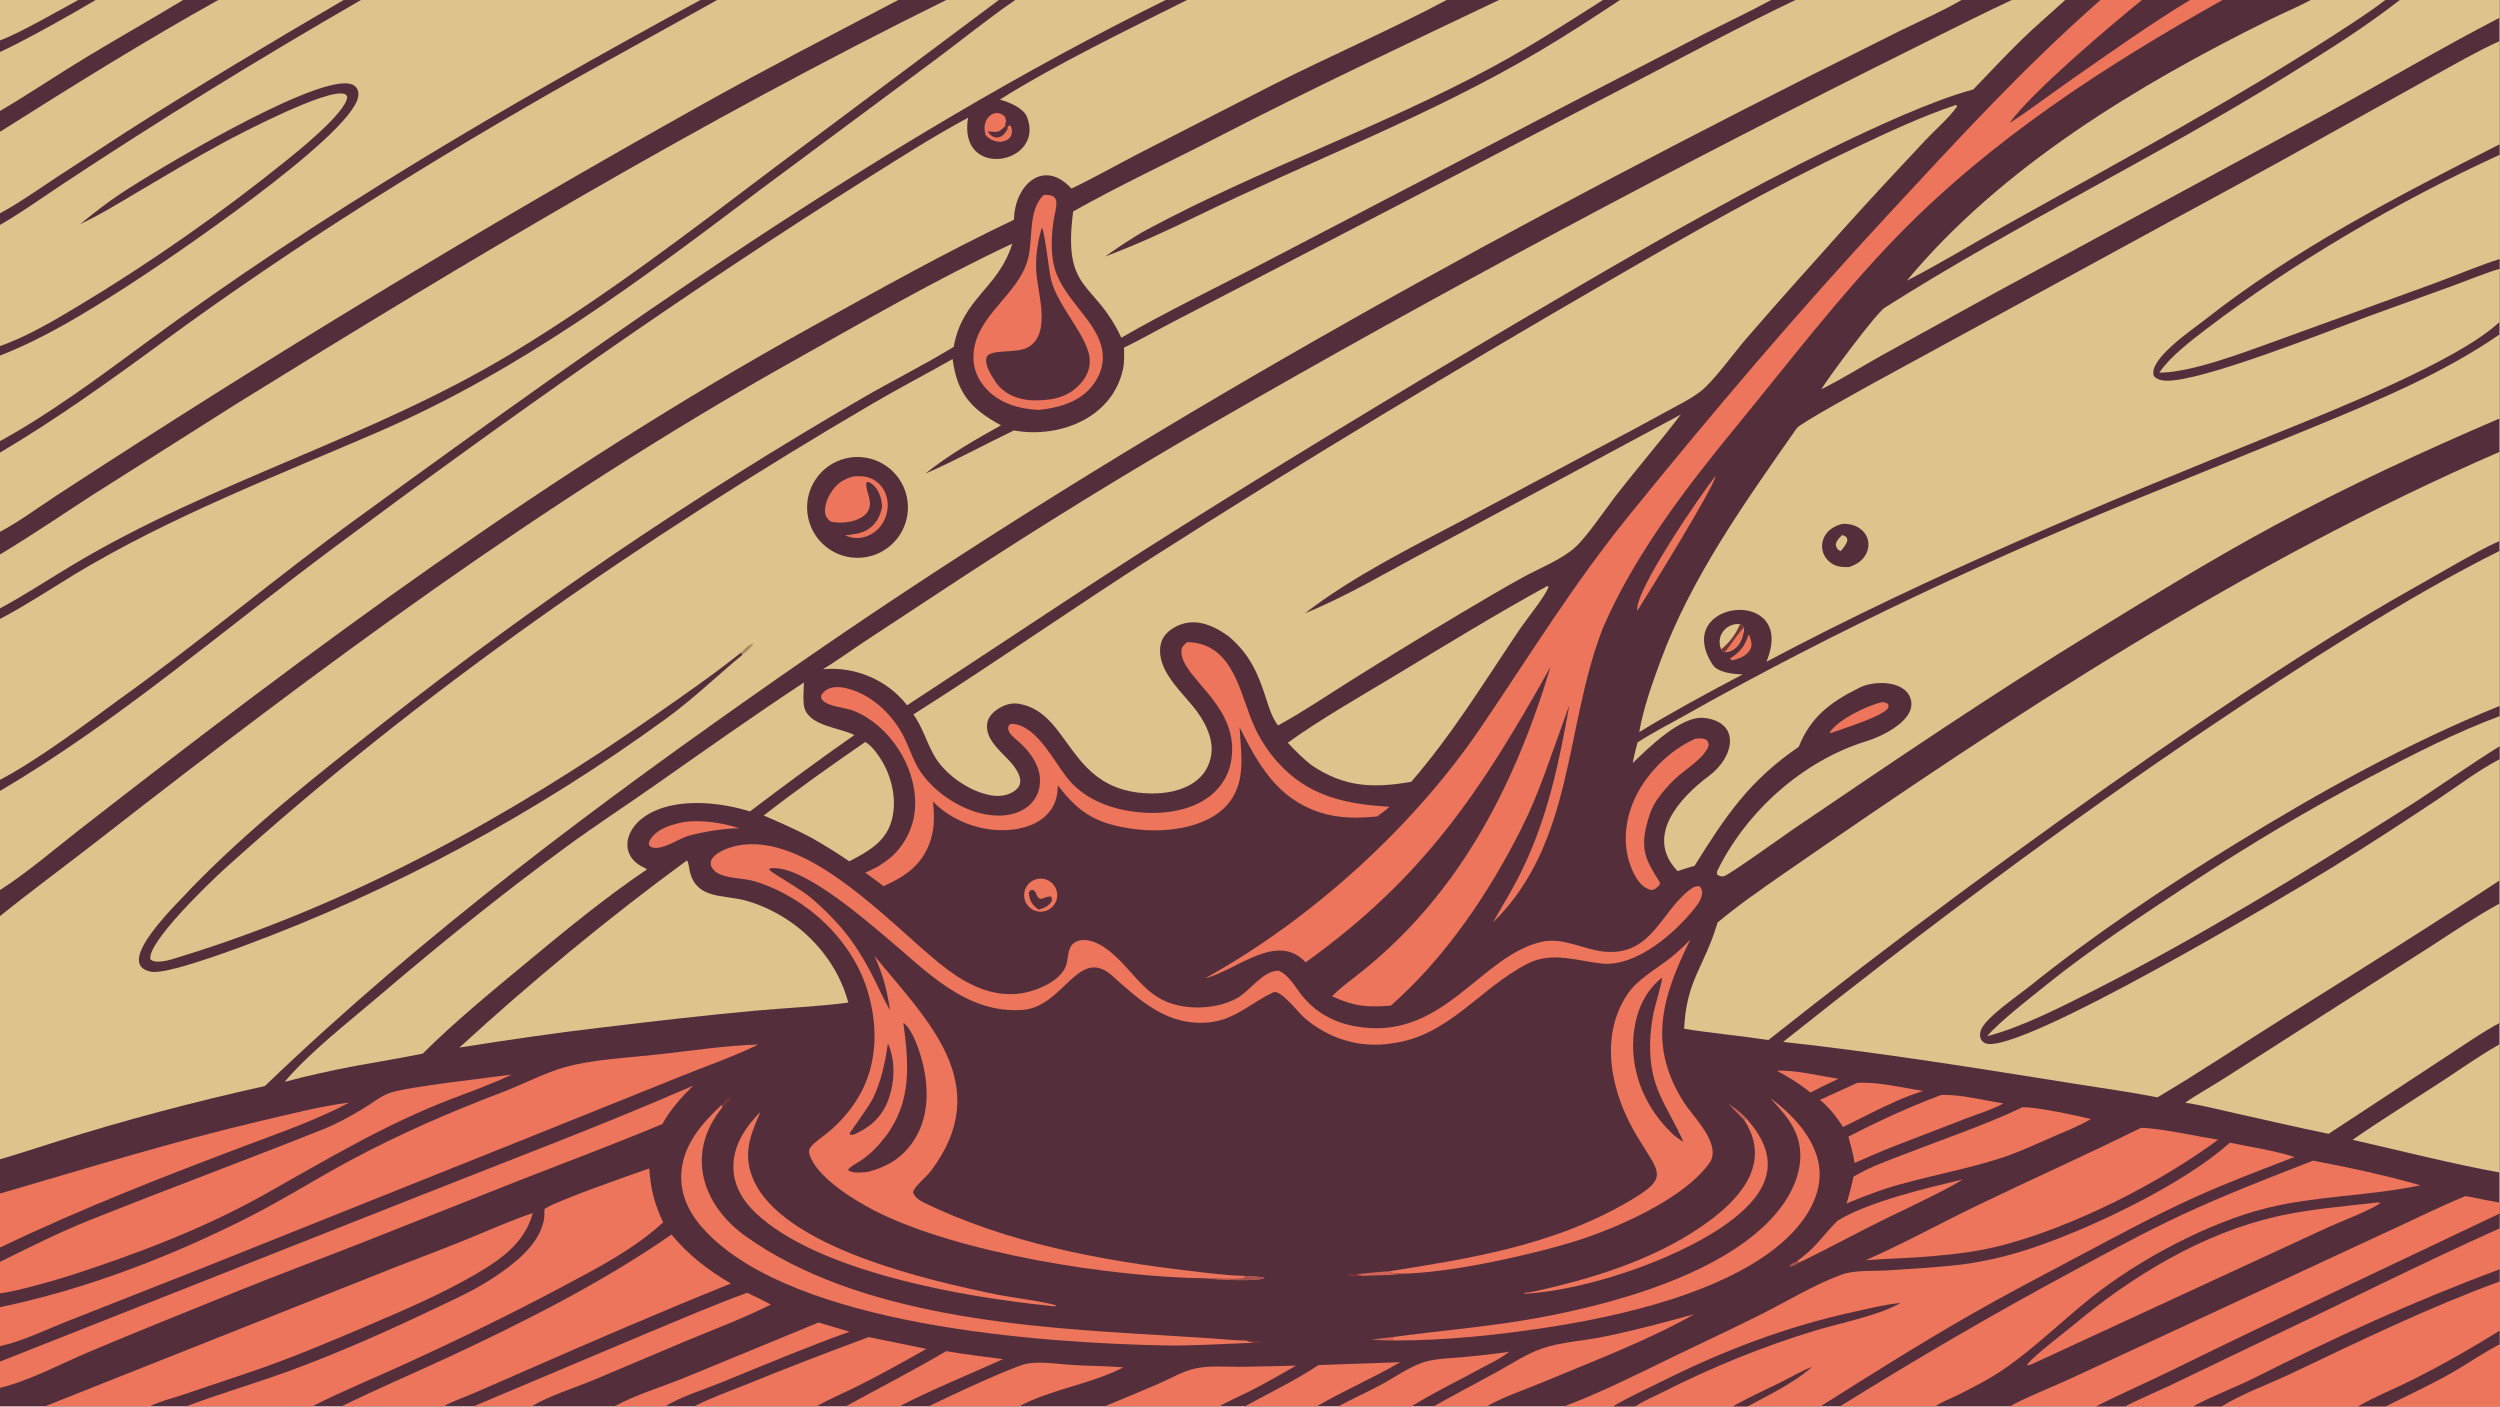 <?xml version="1.0" encoding="UTF-8"?> <svg xmlns="http://www.w3.org/2000/svg" xmlns:xlink="http://www.w3.org/1999/xlink" width="3839" height="2160" viewBox="0 0 3839 2160"><path fill="#542F3B" transform="matrix(2.109 0 0 2.109 6.10352e-05 0)" d="M0 0L56.921 0L69.648 0L133.275 0L158.903 0L250.191 0L262.839 0L509.97 0L522.17 0L654.008 0L688.954 0L727.251 0L739.234 0L848.717 0L864.262 0L1053.25 0L1091.44 0L1167.11 0L1179.55 0L1289.54 0L1307.28 0L1428.21 0L1464.77 0L1503.72 0L1529.35 0L1559.56 0L1594.62 0L1618.24 0L1682.52 0L1736.77 0L1747.37 0L1820 0L1820 12.925L1820 29.896L1820 105.062L1820 112.749L1820 188.668L1820 195.784L1820 234.361L1820 243.498L1820 304.676L1820 329.003L1820 393.975L1820 401.117L1820 513.996L1820 521.468L1820 543.391L1820 552.834L1820 641.041L1820 657.892L1820 744.864L1820 760.366L1820 853.698L1820 875.65L1820 883.594L1820 894.397L1820 924.215L1820 933.079L1820 968.904L1820 978.803L1820 1024L1737.19 1024L1716.85 1024L1617.71 1024L1596.93 1024L1547.48 1024L1526.21 1024L1463.54 1024L1408.92 1024L1339.75 1024L1325.53 1024L1272.55 1024L1261.66 1024L1190.65 1024L1174.46 1024L1138.86 1024L1082.49 1024L1043.92 1024L1027.74 1024L974.422 1024L958.66 1024L906.39 1024L887.646 1024L804.259 1024L741.925 1024L676.166 1024L654.843 1024L615.817 1024L594.271 1024L505.43 1024L484.191 1024L447.31 1024L387.013 1024L344.773 1024L322.948 1024L248.677 1024L227.341 1024L135.532 1024L108.927 1024L32.605 1024L0 1024L0 1010.48L0 991.376L0 980.131L0 951.78L0 941.708L0 918.751L0 908.335L0 869.049L0 844.082L0 667.032L0 648.015L0 575.906L0 567.789L0 450.672L0 442.96L0 403.713L0 387.215L0 329.547L0 321.192L0 258.879L0 251.99L0 163.775L0 155.302L0 95.965L0 80.8L0 37.858L0 29.435L0 0Z"></path><path fill="#DFC38C" transform="matrix(2.109 0 0 2.109 6.10352e-05 0)" d="M0 0L56.921 0L69.648 0L133.275 0L158.903 0L250.191 0L262.839 0L509.97 0L522.17 0L654.008 0L688.954 0L727.251 0L739.234 0L848.717 0L864.262 0L1053.25 0L1091.44 0L1167.11 0L1179.55 0L1289.54 0L1307.28 0L1428.21 0C1415.39 7.53 1397.43 15.59 1383.85 22.221L1319.38 54.489C1060.99 184.947 806.65 326.08 569.252 491.752C438.158 583.237 308.246 679.783 192.88 790.743C141.38 802.251 90.734 815.518 40.421 831.461C27.067 835.693 13.42 840.197 0 844.082L0 667.032L0 648.015L0 575.906L0 567.789L0 450.672L0 442.96L0 403.713L0 387.215L0 329.547L0 321.192L0 258.879L0 251.99L0 163.775L0 155.302L0 95.965L0 80.8L0 37.858L0 29.435L0 0Z"></path><path fill="#DFC38C" transform="matrix(2.109 0 0 2.109 6.10352e-05 0)" d="M0 0L56.921 0L69.648 0L133.275 0L158.903 0L250.191 0L262.839 0L509.97 0L522.17 0L654.008 0L688.954 0L727.251 0L562.979 122.73C500.8 169.823 440.369 216.116 373.423 256.715C271.147 318.741 155.539 349.918 53.026 411.239C35.522 421.709 17.884 433.373 0 442.96L0 403.713L0 387.215L0 329.547L0 321.192L0 258.879L0 251.99L0 163.775L0 155.302L0 95.965L0 80.8L0 37.858L0 29.435L0 0Z"></path><path fill="#DFC38C" transform="matrix(2.109 0 0 2.109 6.10352e-05 0)" d="M0 0L56.921 0L69.648 0L133.275 0L158.903 0L250.191 0L262.839 0L509.97 0C369.242 76.359 233.73 155.514 104.756 250.598C71.609 275.035 36.029 301.424 0 321.192L0 258.879L0 251.99L0 163.775L0 155.302L0 95.965L0 80.8L0 37.858L0 29.435L0 0Z"></path><path fill="#DFC38C" transform="matrix(2.109 0 0 2.109 6.10352e-05 0)" d="M0 0L56.921 0L69.648 0L133.275 0L158.903 0L250.191 0C197.219 30.96 144.01 62.691 92.332 95.746L40.618 129.459C28.004 137.853 13.164 148.24 0 155.302L0 95.965L0 80.8L0 37.858L0 29.435L0 0Z"></path><path fill="#DFC38C" transform="matrix(2.109 0 0 2.109 6.10352e-05 0)" d="M0 0L56.921 0L69.648 0L133.275 0C110.167 14.013 86.645 27.291 63.481 41.263C42.221 54.087 21.338 68.263 0 80.8L0 37.858L0 29.435L0 0Z"></path><path fill="#DFC38C" transform="matrix(2.109 0 0 2.109 6.10352e-05 0)" d="M0 0L56.921 0C43.185 7.541 13.691 24.427 0 29.435L0 0Z"></path><path fill="#542F3B" transform="matrix(2.109 0 0 2.109 6.10352e-05 0)" d="M56.921 0L69.648 0C52.655 10.142 18.334 29.422 0 37.858L0 29.435C13.691 24.427 43.185 7.541 56.921 0Z"></path><path fill="#542F3B" transform="matrix(2.109 0 0 2.109 6.10352e-05 0)" d="M133.275 0L158.903 0C105.242 29.931 51.933 63.096 0 95.965L0 80.8C21.338 68.263 42.221 54.087 63.481 41.263C86.645 27.291 110.167 14.013 133.275 0Z"></path><path fill="#542F3B" transform="matrix(2.109 0 0 2.109 6.10352e-05 0)" d="M58.374 163.165C68.025 155.34 77.714 147.653 88.094 140.796C113.569 123.97 223.68 57.958 253.075 60.744C255.621 60.985 257.929 61.777 259.522 63.893C261.026 65.891 261.225 68.341 260.748 70.737C254.992 99.624 120.055 190.852 91.283 209.252C62.264 227.809 32.208 246.381 0 258.879L0 251.99C19.831 244.954 39.115 233.54 57.148 222.697C109.232 191.378 159.547 156.198 206.924 118.128C217.166 109.899 251.589 82.362 252.877 70.652C252.207 69.385 252.212 68.863 250.838 68.4C238.223 64.148 174.298 97.538 161.451 104.523C140.918 115.687 120.751 127.688 100.629 139.576C86.807 147.743 72.939 156.394 58.374 163.165Z"></path><path fill="#542F3B" transform="matrix(2.109 0 0 2.109 6.10352e-05 0)" d="M250.191 0L262.839 0C188.906 42.611 116.191 87.338 45.027 134.464C30.182 144.295 15.437 154.92 0 163.775L0 155.302C13.164 148.24 28.004 137.853 40.618 129.459L92.332 95.746C144.01 62.691 197.219 30.96 250.191 0Z"></path><path fill="#DFC38C" transform="matrix(2.109 0 0 2.109 6.10352e-05 0)" d="M509.97 0L522.17 0L654.008 0C606.344 25.033 558.251 49.837 511.226 76.086C351.265 165.374 194.307 260.786 40.917 360.944C27.244 369.872 14.493 379.473 0 387.215L0 329.547L0 321.192C36.029 301.424 71.609 275.035 104.756 250.598C233.73 155.514 369.242 76.359 509.97 0Z"></path><path fill="#542F3B" transform="matrix(2.109 0 0 2.109 6.10352e-05 0)" d="M509.97 0L522.17 0L422.801 55.168C317.352 114.742 215.259 177.93 117.636 249.659C79.83 277.438 40.383 305.678 0 329.547L0 321.192C36.029 301.424 71.609 275.035 104.756 250.598C233.73 155.514 369.242 76.359 509.97 0Z"></path><path fill="#542F3B" transform="matrix(2.109 0 0 2.109 6.10352e-05 0)" d="M654.008 0L688.954 0C511.544 87.578 340.301 189.75 172.247 293.987L67.09 360.585C44.824 374.982 22.734 390.132 0 403.713L0 387.215C14.493 379.473 27.244 369.872 40.917 360.944C194.307 260.786 351.265 165.374 511.226 76.086C558.251 49.837 606.344 25.033 654.008 0Z"></path><path fill="#DFC38C" transform="matrix(2.109 0 0 2.109 6.10352e-05 0)" d="M727.251 0L739.234 0L848.717 0L864.262 0L1053.25 0C1014 21.008 968.309 40.816 927.823 61.243L828.301 112.203C813.166 120.045 795.204 130.177 780.15 137.3C759.878 115.18 738.977 134.616 738.319 159.394L738.308 159.962C687.319 184.238 639.596 211.133 590.452 238.266C401.26 342.721 228.411 471.305 58.242 603.808C40.766 617.416 18.297 636.595 0 648.015L0 575.906L0 567.789L0 450.672L0 442.96C17.884 433.373 35.522 421.709 53.026 411.239C155.539 349.918 271.147 318.741 373.423 256.715C440.369 216.116 500.8 169.823 562.979 122.73L727.251 0Z"></path><path fill="#DFC38C" transform="matrix(2.109 0 0 2.109 6.10352e-05 0)" d="M727.251 0L739.234 0L848.717 0C640.303 103.013 447.7 240.92 259.991 377.412C201.506 419.939 145.954 466.932 87.105 509.034C61.411 527.841 27.835 553.13 0 567.789L0 450.672L0 442.96C17.884 433.373 35.522 421.709 53.026 411.239C155.539 349.918 271.147 318.741 373.423 256.715C440.369 216.116 500.8 169.823 562.979 122.73L727.251 0Z"></path><path fill="#542F3B" transform="matrix(2.109 0 0 2.109 6.10352e-05 0)" d="M727.251 0L739.234 0C719.94 13.101 699.228 30.049 680.057 44.211L554.159 137.71C464.374 205.54 379.308 269.559 275.172 314.61C200.636 346.856 124.573 375.956 54.828 417.899C37.687 428.394 17.588 441.465 0 450.672L0 442.96C17.884 433.373 35.522 421.709 53.026 411.239C155.539 349.918 271.147 318.741 373.423 256.715C440.369 216.116 500.8 169.823 562.979 122.73L727.251 0Z"></path><path fill="#542F3B" transform="matrix(2.109 0 0 2.109 6.10352e-05 0)" d="M848.717 0L864.262 0C821.842 21.269 767.992 47.26 728.036 72.509C734.639 74.342 745.226 78.616 747.807 85.23C761.239 119.66 697.2 131.581 704.848 85.739C680.563 98.737 656.486 114.121 633.139 128.79C499.164 212.969 369.334 304.72 242.451 399.208C162.618 458.659 85.991 525.237 0 575.906L0 567.789C27.835 553.13 61.411 527.841 87.105 509.034C145.954 466.932 201.506 419.939 259.991 377.412C447.7 240.92 640.303 103.013 848.717 0Z"></path><path fill="#ED755C" transform="matrix(2.109 0 0 2.109 6.10352e-05 0)" d="M717.646 98.148C713.805 86.326 724.705 77.76 731.672 84.934C732.998 88.858 732.65 87.626 731.624 92.06L733.971 92.899L734.673 91.378L735.913 91.817C740.353 103.244 725.088 107.054 717.646 98.148Z"></path><path fill="#ED755C" transform="matrix(2.109 0 0 2.109 6.10352e-05 0)" d="M733.971 92.899L734.673 91.378L735.913 91.817C740.353 103.244 725.088 107.054 717.646 98.148L719.166 95.685C726.029 96.093 726.911 96.999 731.624 92.06L733.971 92.899Z"></path><path fill="#542F3B" transform="matrix(2.109 0 0 2.109 6.10352e-05 0)" d="M731.624 92.06L733.971 92.899C731.027 100.526 723.932 103.179 719.166 95.685C726.029 96.093 726.911 96.999 731.624 92.06Z"></path><path fill="#542F3B" transform="matrix(2.109 0 0 2.109 6.10352e-05 0)" d="M1053.25 0L1091.44 0L1167.11 0L1179.55 0L1289.54 0L1307.28 0C1265.3 19.977 1221.95 43.497 1180.5 64.885L934.48 192.778L855.085 233.852C843.371 239.915 830.023 247.533 818.402 253.124C818.538 258.473 818.786 263.704 817.63 268.956C809.738 304.78 770.85 319.348 738.218 313.434C717.274 323.432 694.641 335.872 673.683 344.91C691.445 330.69 709.128 320.725 728.851 309.675C707.317 298.046 696.719 286.353 693.642 261.414C674.283 272.444 654.595 282.596 635.221 293.955C468.316 391.81 306.661 503.216 163.006 633.129C152.428 642.696 106.49 686.885 109.577 698.615C114.401 702.614 126.72 697.988 132.319 696.263C256.453 658.006 372.402 593.935 478.469 519.671C499.057 505.257 520.076 490.779 539.586 475.118L540.642 476.702C521.553 492.526 505.2 508.536 484.78 523.405C390.616 591.97 286.148 648.642 176.831 688.95C164.968 693.324 121.415 709.416 110.392 707.576C80.261 702.546 132.602 654.651 140.02 645.893C182.666 602.127 230.569 564.528 278.457 526.794C389.128 439.589 505.748 360.827 627.569 290.06C649.338 277.414 673.163 265.566 694.397 252.56C700.808 216.751 726.989 210.149 737.07 177.38C680.619 203.893 627.137 235 572.877 265.472C395.799 364.917 232.843 486.025 72.974 610.683C48.75 629.572 23.922 647.799 0 667.032L0 648.015C18.297 636.595 40.766 617.416 58.242 603.808C228.411 471.305 401.26 342.721 590.452 238.266C639.596 211.133 687.319 184.238 738.308 159.962L738.319 159.394C738.977 134.616 759.878 115.18 780.15 137.3C795.204 130.177 813.166 120.045 828.301 112.203L927.823 61.243C968.309 40.816 1014 21.008 1053.25 0Z"></path><path fill="#DFC38C" transform="matrix(2.109 0 0 2.109 6.10352e-05 0)" d="M1091.44 0L1167.11 0L1179.55 0L1289.54 0C1275.1 7.986 1255.89 16.987 1240.76 24.725L1152.32 70.447L922.497 190.202C888.149 208.222 849.668 226.587 816.465 245.899C796.752 203.57 773.629 213.638 781.386 153.967C814.481 135.239 852.597 117.458 886.563 99.903C954.168 64.96 1022.78 32.709 1091.44 0Z"></path><path fill="#542F3B" transform="matrix(2.109 0 0 2.109 6.10352e-05 0)" d="M1167.11 0L1179.55 0C1160.55 12.575 1141.13 25.244 1121.5 36.874C1041.58 84.248 954.128 117.154 870.732 157.754C849.261 168.207 826.922 178.404 804.63 186.771C813.624 180.417 825.527 172.341 835.193 167.151C916.943 123.259 1005.18 92.796 1086.88 48.667C1114.88 33.547 1140.36 17.037 1167.11 0Z"></path><path fill="#ED755C" transform="matrix(2.109 0 0 2.109 6.10352e-05 0)" d="M759.944 141.949C762.802 141.805 764.649 141.799 767.294 143.154C768.261 144.484 769.065 145.25 769.165 146.986C769.401 151.08 767.786 156.308 767.149 160.416C765.71 169.691 765.278 179.575 766.536 188.898C770.283 216.658 800.077 232.433 802.829 257.012C803.851 266.147 800.532 274.631 794.743 281.614C785.363 292.929 770.424 297.078 756.381 298.447C742.667 297.974 728.535 293.891 718.758 283.785C712.317 277.128 708.54 268.724 708.758 259.393C709.452 229.733 741.739 215.293 748.592 188.152C752.309 173.429 748.38 152.99 759.944 141.949Z"></path><path fill="#542F3B" transform="matrix(2.109 0 0 2.109 6.10352e-05 0)" d="M758.466 165.971C758.579 166.079 758.712 166.169 758.805 166.294C760.728 168.867 763.844 197.624 765.213 203.316C770.186 224.003 793.849 246.076 793.502 263.523C793.362 270.545 789.726 276.599 784.76 281.346C774.973 290.702 762.687 291.858 749.837 291.443C747.882 291.192 745.935 290.869 744.01 290.447C735.655 288.616 728.698 284.212 724.109 276.957C721.465 272.778 716.936 265.548 718.275 260.446C720.056 253.662 740.001 257.747 748.452 252.906C766.157 242.767 755.083 212.669 754.451 196.556C754.033 185.885 755.549 176.2 758.466 165.971Z"></path><path fill="#A98C64" transform="matrix(2.109 0 0 2.109 6.10352e-05 0)" d="M539.586 475.118C543.016 471.862 544.177 469.862 548.573 468.547C547.309 471.441 543.21 474.485 540.642 476.702L539.586 475.118Z"></path><path fill="#542F3B" transform="matrix(2.109 0 0 2.109 6.10352e-05 0)" d="M619.55 333.061C632.705 331.319 645.776 336.814 653.736 347.433C661.697 358.052 663.307 372.142 657.949 384.285C652.59 396.428 641.097 404.732 627.888 406.004C607.963 407.924 590.174 393.522 587.9 373.629C585.626 353.737 599.706 335.69 619.55 333.061Z"></path><path fill="#ED755C" transform="matrix(2.109 0 0 2.109 6.10352e-05 0)" d="M621.659 346.81C625.454 346.697 629.19 346.565 632.826 347.822C637.962 349.597 642.111 353.437 644.375 358.367C647.044 364.181 646.91 371.113 644.599 377.019C642.285 382.935 637.858 387.705 631.941 390.103C626.181 392.436 620.972 392.199 615.32 389.826C621.192 389.039 627.139 388.681 632.209 385.327C638.151 381.394 640.791 375.937 642.256 369.191C642.274 367.942 642.191 366.77 641.983 365.539C641.16 360.689 638.894 355.14 634.682 352.261C633.263 351.291 632.644 350.73 630.921 351.035C629.773 356.474 634.253 362.384 633.321 368.406C632.834 371.554 631.007 374.199 628.425 376.008C622.014 380.501 612.596 381.31 605.052 379.857C603.04 378.318 601.553 376.939 600.965 374.38C599.885 369.684 601.986 363.868 604.32 359.845C608.533 352.582 613.621 348.892 621.659 346.81Z"></path><path fill="#DFC38C" transform="matrix(2.109 0 0 2.109 6.10352e-05 0)" d="M1193.55 533.037C1196.64 515.516 1202.57 498.962 1208.63 482.364C1231.2 420.523 1270.87 365.272 1308.33 311.69C1310.77 308.199 1358.89 281.849 1365.85 277.969L1542.34 181.759C1592.18 154.443 1643.87 126.929 1693.16 99.121L1770.56 56.029C1786.54 47.239 1803.5 37.37 1820 29.896L1820 105.062L1820 112.749L1820 188.668L1820 195.784L1820 234.361C1789.87 262.977 1695.82 300.015 1655.15 316.459C1529.21 367.373 1406.36 418.149 1286.14 481.84C1309.48 426.301 1216.42 436.332 1246.93 483.868C1250.73 489.788 1262.24 490.899 1268.9 491.039C1245.14 503.426 1216.34 519.135 1193.55 533.037Z"></path><path fill="#DFC38C" transform="matrix(2.109 0 0 2.109 6.10352e-05 0)" d="M1820 112.749L1820 188.668C1808.58 191.949 1784.87 201.792 1772.4 206.329L1657.01 248.268C1634.04 256.478 1595.9 271.254 1572.26 271.352C1579.7 259.974 1595.51 247.948 1606.62 239.459C1669.72 191.228 1747.58 145.78 1820 112.749Z"></path><path fill="#542F3B" transform="matrix(2.109 0 0 2.109 6.10352e-05 0)" d="M1820 105.062L1820 112.749C1747.58 145.78 1669.72 191.228 1606.62 239.459C1595.51 247.948 1579.7 259.974 1572.26 271.352C1595.9 271.254 1634.04 256.478 1657.01 248.268L1772.4 206.329C1784.87 201.792 1808.58 191.949 1820 188.668L1820 195.784C1812.66 197.648 1794.96 204.811 1786.89 207.725L1724.12 230.436C1696.16 240.777 1602.16 278.313 1576.97 277.193C1573.66 277.046 1570.57 276.337 1568.28 273.772C1563.83 261.844 1595.99 240.241 1604.62 233.434C1670.8 181.238 1745.26 143.041 1820 105.062Z"></path><path fill="#542F3B" transform="matrix(2.109 0 0 2.109 6.10352e-05 0)" d="M1341.38 381.437C1344.43 381.289 1347.72 381.686 1350.56 382.839C1354.5 384.436 1357.93 387.362 1359.49 391.393C1360.94 395.135 1360.68 399.072 1359.04 402.702C1356.52 408.259 1351.92 410.857 1346.45 412.898C1342.66 412.944 1338.97 412.928 1335.48 411.264C1331.83 409.526 1328.71 406.191 1327.44 402.327C1326.11 398.261 1326.56 394.067 1328.62 390.333C1331.45 385.223 1336.01 383.037 1341.38 381.437Z"></path><path fill="#DFC38C" transform="matrix(2.109 0 0 2.109 6.10352e-05 0)" d="M1341.36 389.577C1342.25 389.824 1342.94 390.13 1343.73 390.603C1344.98 391.356 1344.79 391.971 1345.11 393.315C1344.43 396.469 1342.22 398.804 1340.27 401.273C1339.96 401.142 1339.63 401.051 1339.34 400.879C1337.44 399.739 1337.06 398.347 1336.62 396.381C1337.42 393.204 1339.06 391.757 1341.36 389.577Z"></path><path fill="#DFC38C" transform="matrix(2.109 0 0 2.109 6.10352e-05 0)" d="M1298.31 758.641C1398.69 678.652 1505.03 599 1611.53 527.482C1674.41 485.252 1752.44 434.728 1820 401.117L1820 513.996L1820 521.468L1820 543.391L1820 552.834L1820 641.041C1768.47 674.962 1715.17 708.276 1662.91 741.057C1632.27 760.272 1601.92 780.605 1570.85 799.01C1551.6 795.179 1530.92 792.359 1511.41 789.24C1441.1 778.002 1369.08 766.357 1298.31 758.641Z"></path><path fill="#DFC38C" transform="matrix(2.109 0 0 2.109 6.10352e-05 0)" d="M1446.88 754.426C1456.05 743.739 1478.05 726.72 1489.33 717.615C1522.71 690.683 1559.16 666.929 1594.92 643.292C1637.21 615.333 1681.18 589.258 1726.01 565.579C1754.9 550.318 1789.23 532.727 1820 521.468L1820 543.391C1797.65 557.163 1774.45 573.949 1751.75 588.339C1678.12 635.011 1603.37 681.107 1525.6 720.62C1502.71 732.249 1471.33 748.349 1446.88 754.426Z"></path><path fill="#542F3B" transform="matrix(2.109 0 0 2.109 6.10352e-05 0)" d="M1820 513.996L1820 521.468C1789.23 532.727 1754.9 550.318 1726.01 565.579C1681.18 589.258 1637.21 615.333 1594.92 643.292C1559.16 666.929 1522.71 690.683 1489.33 717.615C1478.05 726.72 1456.05 743.739 1446.88 754.426C1471.33 748.349 1502.71 732.249 1525.6 720.62C1603.37 681.107 1678.12 635.011 1751.75 588.339C1774.45 573.949 1797.65 557.163 1820 543.391L1820 552.834C1804.42 560.948 1789.75 572.183 1775.09 581.928C1749.6 598.867 1723.95 615.625 1697.9 631.693C1665.79 651.497 1471.35 767.557 1446.09 759.808C1444.48 759.313 1443 758.084 1442.32 756.549C1441.29 754.222 1441.65 751.675 1442.62 749.381C1446.33 740.607 1469.17 725.016 1476.93 718.784C1524.38 680.673 1575.63 646.392 1627.45 614.524C1689.07 576.63 1752.86 541.172 1820 513.996Z"></path><path fill="#DFC38C" transform="matrix(2.109 0 0 2.109 6.10352e-05 0)" d="M1250.62 671.68C1265.44 659.26 1282.54 647.366 1298.49 636.314C1464.87 521.03 1633.8 409.825 1820 329.003L1820 393.975C1812.03 397.099 1796.09 406.137 1788.25 410.545L1741.29 437.289C1684.44 470.223 1623.93 510.508 1569.99 547.863C1474.1 614.277 1378.99 684.859 1287.57 757.283C1267.25 754.15 1246.62 752.35 1226.24 749.053C1227.95 713.372 1240.69 704.826 1250.62 671.68Z"></path><path fill="#DFC38C" transform="matrix(2.109 0 0 2.109 6.10352e-05 0)" d="M1820 243.498L1820 304.676C1764.38 328.544 1709.45 353.87 1656.15 382.603C1611.83 406.492 1568.79 432.921 1525.88 459.238C1450.72 505.328 1377.77 554.788 1304.87 604.322C1299.29 608.116 1258.19 637.663 1255.1 638.021C1252.77 638.29 1252.05 637.966 1250.25 636.688L1250.17 634.61C1271.19 590.969 1312.89 553.771 1359.1 539.631C1370.54 536.131 1396.95 523.725 1390.84 507.881C1385.79 494.772 1362.54 495.406 1352.55 501.427C1332.72 511.276 1318.13 522.365 1309.71 543.758C1273.55 568.518 1256.56 594.01 1233.8 630.486C1230.14 631.386 1225.19 633.084 1221.48 634.229C1197.22 609.085 1223.06 580.756 1244.37 564.936C1262.95 551.138 1267.54 525.926 1241.07 522.743C1224.1 520.702 1199.96 544.867 1188.82 555.592C1189.71 550.601 1191.05 545.546 1192.28 540.614C1202.21 534.055 1213.88 528.159 1224.34 522.254C1336.68 458.807 1455.17 403.733 1574.88 355.571L1683.89 311.206C1730.14 292.094 1778.67 272.048 1820 243.498Z"></path><path fill="#DFC38C" transform="matrix(2.109 0 0 2.109 6.10352e-05 0)" d="M1464.77 0L1503.72 0C1493.18 9.71 1481.96 19.122 1471.75 29.119C1459.87 40.757 1448.27 53.157 1436.75 65.164C1407.46 72.79 1362.17 93.923 1334.42 107.484C1270.61 138.663 1207.18 174.679 1145.84 210.577C1047.37 268.208 949.584 327.048 853.031 387.844C788.067 428.749 724.696 471.689 660.444 513.528C646.085 494.925 622.465 485.135 599.275 487.256C609.366 481.115 620.648 472.944 630.687 466.317L699.126 421.316C758.155 382.667 820.202 344.435 881.347 309.183C1049.86 212.031 1221.81 120.302 1396 33.764C1418.88 22.395 1441.62 10.84 1464.77 0Z"></path><path fill="#ED755C" transform="matrix(2.109 0 0 2.109 6.10352e-05 0)" d="M1529.35 0L1559.56 0L1594.62 0L1618.24 0C1532.68 47.94 1450.07 101.312 1381.17 172.258C1339.5 215.16 1302.12 264.364 1263.98 310.793C1227.66 354.995 1189.8 404.492 1167.08 457.294C1139.03 529.048 1146.43 613.515 1087.05 671.639C1094.31 658.708 1101.3 647.751 1107.9 634.215C1126.87 595.328 1135.13 555.808 1142.61 513.698C1141.45 516.361 1140.66 519.062 1139.66 521.774C1129.75 548.73 1120.88 577.195 1107.94 602.9C1084.01 650.453 1052.79 696.811 1012.67 732.25C994.498 733.44 986.847 733.03 969.862 725.417C974.18 720.944 980.091 716.274 985.086 712.461C1060.06 655.242 1102.07 574.978 1129.02 485.438C1078.01 576.667 1036.64 638.898 950.714 700.687C929.765 678.267 900.929 706.212 877.505 712.307C954.621 669.656 1029.11 602.116 1078.33 529.548C1114.16 476.723 1145.36 425.714 1185.7 375.876C1247.48 299.565 1309.11 227.069 1375.97 154.972C1427.35 99.579 1472.53 50.11 1529.35 0Z"></path><path fill="#542F3B" transform="matrix(2.109 0 0 2.109 6.10352e-05 0)" d="M1559.56 0L1594.62 0C1565.65 17.46 1537.1 37.906 1509.28 57.235C1493.96 67.874 1478.69 79.602 1463.07 89.695C1479.44 66.837 1536.94 18.362 1559.56 0Z"></path><path fill="#ED755C" transform="matrix(2.109 0 0 2.109 6.10352e-05 0)" d="M1795.24 870.865C1803.42 872.566 1811.78 874.082 1820 875.65L1820 883.594L1820 894.397L1820 924.215L1820 933.079L1820 968.904L1820 978.803L1820 1024L1737.19 1024L1716.85 1024L1617.71 1024L1596.93 1024L1547.48 1024L1526.21 1024L1463.54 1024C1471.09 1019.21 1497.47 1008.47 1506.99 1004.04C1530.55 993.071 1554.46 982.134 1578.05 971.188L1736.2 897.785C1754.47 889.485 1777.13 878.163 1795.24 870.865Z"></path><path fill="#ED755C" transform="matrix(2.109 0 0 2.109 6.10352e-05 0)" d="M1820 933.079L1820 968.904L1820 978.803L1820 1024L1737.19 1024L1716.85 1024L1617.71 1024C1633.03 1014.47 1651.74 1007.95 1668.09 1000.18C1718.03 976.45 1768.03 952.093 1820 933.079Z"></path><path fill="#ED755C" transform="matrix(2.109 0 0 2.109 6.10352e-05 0)" d="M1820 978.803L1820 1024L1737.19 1024C1753.16 1015.96 1769.42 1008.51 1784.99 999.668C1796.81 992.949 1807.92 985.108 1820 978.803Z"></path><path fill="#542F3B" transform="matrix(2.109 0 0 2.109 6.10352e-05 0)" d="M1820 968.904L1820 978.803C1807.92 985.108 1796.81 992.949 1784.99 999.668C1769.42 1008.51 1753.16 1015.96 1737.19 1024L1716.85 1024C1729.38 1016.8 1743.34 1011.26 1756.31 1004.76C1778.03 993.883 1799.39 981.762 1820 968.904Z"></path><path fill="#ED755C" transform="matrix(2.109 0 0 2.109 6.10352e-05 0)" d="M1547.48 1024C1551.18 1021.67 1574.2 1011.53 1579.19 1009.18L1646.18 977.006C1703.65 949.908 1762.24 920.251 1820 894.397L1820 924.215L1820 933.079C1768.03 952.093 1718.03 976.45 1668.09 1000.18C1651.74 1007.95 1633.03 1014.47 1617.71 1024L1596.93 1024L1547.48 1024Z"></path><path fill="#542F3B" transform="matrix(2.109 0 0 2.109 6.10352e-05 0)" d="M1596.93 1024C1607.03 1018.08 1628.53 1009.77 1640.24 1003.87C1700.01 973.752 1757.35 947.479 1820 924.215L1820 933.079C1768.03 952.093 1718.03 976.45 1668.09 1000.18C1651.74 1007.95 1633.03 1014.47 1617.71 1024L1596.93 1024Z"></path><path fill="#542F3B" transform="matrix(2.109 0 0 2.109 6.10352e-05 0)" d="M1526.21 1024C1541.99 1015.84 1562.95 1006.71 1579.5 998.586C1659.22 959.468 1739.83 921.812 1820 883.594L1820 894.397C1762.24 920.251 1703.65 949.908 1646.18 977.006L1579.19 1009.18C1574.2 1011.53 1551.18 1021.67 1547.48 1024L1526.21 1024Z"></path><path fill="#ED755C" transform="matrix(2.109 0 0 2.109 6.10352e-05 0)" d="M1623.54 832.019C1638.92 835.267 1655.69 837.575 1670.57 842.438C1646.56 851.702 1622.21 860.856 1598.74 871.435C1569.82 884.476 1541.96 899.549 1513.95 914.405C1487.12 928.634 1460.09 942.734 1433.75 957.843C1397.11 978.858 1361.25 1001.46 1325.53 1024L1272.55 1024L1261.66 1024L1190.65 1024L1174.46 1024L1138.86 1024C1166.17 1013.75 1192.48 1000.44 1218.69 987.696C1239.84 977.417 1261.21 967.588 1282.22 957.036C1301.44 947.382 1320.89 935.39 1341.03 928.024C1350.33 924.624 1363.82 925.648 1373.76 925.02C1389.89 924.003 1406.13 923.032 1422.2 921.397C1440.18 919.569 1457.96 915.634 1475.17 910.157C1519.02 896.197 1590.04 862.44 1623.54 832.019Z"></path><path fill="#542F3B" transform="matrix(2.109 0 0 2.109 6.10352e-05 0)" d="M1174.46 1024C1185.69 1017.36 1197.81 1011.85 1209.49 1006.03C1255.31 983.194 1300.07 966.07 1350.14 955.086C1361.18 952.665 1372.59 949.767 1383.85 948.711C1366.92 958.215 1340.47 963.116 1321.46 968.883C1283.6 980.37 1246.66 995.422 1211.36 1013.3C1204.63 1016.71 1196.92 1019.86 1190.65 1024L1174.46 1024Z"></path><path fill="#542F3B" transform="matrix(2.109 0 0 2.109 6.10352e-05 0)" d="M1261.66 1024C1272.79 1017.62 1284.67 1012.35 1296.17 1006.65C1303.81 1002.85 1311.5 998.169 1319.5 995.213C1305.89 1007.11 1288.42 1015.45 1272.55 1024L1261.66 1024Z"></path><path fill="#DFC38C" transform="matrix(2.109 0 0 2.109 6.10352e-05 0)" d="M1747.37 0L1820 0L1820 12.925C1778 34.6 1734.8 60.266 1693.1 83.004L1454.33 212.299L1369.8 258.939C1356.15 266.569 1339.73 276.784 1326.15 283.41C1330.43 276.066 1365.92 228.094 1372.29 224.048C1466.69 164.146 1570.58 113.95 1665.58 54.922C1697.24 35.252 1720.64 20.695 1747.37 0Z"></path><path fill="#DFC38C" transform="matrix(2.109 0 0 2.109 6.10352e-05 0)" d="M1820 657.892L1820 744.864C1809.77 749.921 1787.51 765.17 1777.33 771.833L1695.49 825.549C1672.79 820.953 1650.25 815.564 1627.63 810.611C1615.69 807.998 1603.05 804.623 1591.03 802.915C1598.58 797.553 1612.7 789.606 1621.48 783.902L1715.59 723.711L1770.3 688.817C1786.23 678.473 1803.41 666.884 1820 657.892Z"></path><path fill="#ED755C" transform="matrix(2.109 0 0 2.109 6.10352e-05 0)" d="M0 951.78C62.303 938.795 123.834 915.172 180.541 886.492C205.943 873.645 229.928 858.399 254.981 844.955C290.66 825.811 327.525 809.752 365.382 795.399C379.494 790.048 397.607 780.733 411.536 776.959C433.053 771.129 457.242 770.205 479.4 767.752C503.361 765.099 527.975 761.238 552.072 760.557C534.248 769.353 514.847 775.925 496.398 783.412L385.253 828.082L149.288 922.509L48.033 962.411C32.803 968.374 15.992 976.761 0 980.131L0 951.78Z"></path><path fill="#ED755C" transform="matrix(2.109 0 0 2.109 6.10352e-05 0)" d="M135.532 1024C160.191 1014.66 185.724 1007.31 210.535 998.232C245.306 985.513 280.01 970.168 313.439 954.24C327.771 947.411 342.613 940.93 356.034 932.422C369.36 923.974 386.527 911.603 393.244 896.751C395.167 892.498 396.761 887.332 396.351 882.631C396.27 881.71 396.395 881.031 396.6 880.139C406.568 873.736 458.905 855.607 472.768 850.76C473.662 865.611 476.542 876.552 482.845 890.029C461.365 909.712 434.923 923.317 409.377 936.909C371.719 956.947 333.667 975.359 294.898 993.132C272.483 1003.41 249.285 1012.76 227.341 1024L135.532 1024Z"></path><path fill="#DFC38C" transform="matrix(2.109 0 0 2.109 6.10352e-05 0)" d="M1682.52 0L1736.77 0C1729.41 5.654 1721.66 10.979 1713.91 16.084C1631.05 70.639 1543.59 117.368 1457.12 165.804C1434.26 178.612 1411.75 192.408 1388.4 204.351C1457.41 121.364 1556.85 61.72 1652.4 14.432C1662.3 9.53 1672.84 5.189 1682.52 0Z"></path><path fill="#ED755C" transform="matrix(2.109 0 0 2.109 6.10352e-05 0)" d="M1684.18 845.098C1710.2 849.971 1736.77 855.73 1762.2 863.015C1725.22 870.951 1687.08 870.444 1650.17 879.666C1607.75 890.265 1556.98 917.319 1522.72 944.706C1502.15 961.144 1483.09 979.849 1461.63 995.114C1450.32 1003.16 1438 1009.54 1425.59 1015.67C1420.17 1018.34 1413.98 1020.74 1408.92 1024L1339.75 1024C1395.78 989.135 1452.42 956.09 1510.56 924.872C1536.34 911.028 1561.88 897.036 1588.42 884.674C1619.74 870.09 1651.99 857.599 1684.18 845.098Z"></path><path fill="#ED755C" transform="matrix(2.109 0 0 2.109 6.10352e-05 0)" d="M32.605 1024L288.803 922.292C305.297 915.839 321.928 909.684 338.329 903.001C354.742 896.314 371.16 888.935 387.926 883.24C382.036 905.214 364.24 917.387 345.529 928.215C320.471 942.714 293.227 954.324 266.619 965.662C239.8 977.089 213.153 988.32 185.581 997.858L132.698 1015.68C125.05 1018.26 116.099 1020.4 108.927 1024L32.605 1024Z"></path><path fill="#ED755C" transform="matrix(2.109 0 0 2.109 6.10352e-05 0)" d="M0 918.751C20.502 908.69 43.34 897.171 64.468 888.741C121.133 866.133 178.498 844.841 235.211 822.276C245.203 818.3 254.951 812.859 264.182 807.362C270.139 803.815 276.936 798.261 283.254 795.993L283.933 795.745C296.378 791.281 356.05 784.742 372.524 782.422C359.575 788.727 342.824 794.758 329.238 799.934C280.426 818.531 237.304 844.639 191.972 870.045C148.267 894.538 99.542 912.963 51.99 928.43C39.695 932.33 12.087 940.286 0 941.708L0 918.751Z"></path><path fill="#ED755C" transform="matrix(2.109 0 0 2.109 6.10352e-05 0)" d="M488.893 898.913C501.582 914.165 515.105 924.438 532.109 934.572C481.274 955.036 430.782 976.815 380.6 998.846L344.42 1014.64C337.388 1017.62 329.577 1020.23 322.948 1024L248.677 1024C274.091 1011.46 300.309 1000.35 326.015 988.399C381.073 962.794 439.042 933.543 488.893 898.913Z"></path><path fill="#ED755C" transform="matrix(2.109 0 0 2.109 6.10352e-05 0)" d="M0 991.376L303.586 871.446C370.655 844.816 438.488 819.414 504.608 790.531C495.933 799.228 488.268 807.623 482.269 818.414C447.677 832.861 412.574 846.044 377.648 859.654L263.839 904.722C232.888 916.852 201.71 928.457 170.901 940.94C135.657 955.22 100.254 969.368 65.224 984.157C44.951 992.715 21.18 1005.44 0 1010.48L0 991.376Z"></path><path fill="#ED755C" transform="matrix(2.109 0 0 2.109 6.10352e-05 0)" d="M0 869.049C63 850.72 125.951 831.144 189.882 816.165C210.37 811.364 233.665 805.401 254.288 802.746C231.979 814.665 209.285 822.719 185.674 831.566C122.511 855.233 60.896 879.169 0 908.335L0 869.049Z"></path><path fill="#DFC38C" transform="matrix(2.109 0 0 2.109 6.10352e-05 0)" d="M1712.95 829.906C1738.94 811.928 1766.28 795.383 1792.51 777.695C1801.42 771.682 1810.65 765.655 1820 760.366L1820 853.698C1787.34 847.87 1745.84 837.412 1712.95 829.906Z"></path><path fill="#ED755C" transform="matrix(2.109 0 0 2.109 6.10352e-05 0)" d="M505.43 1024C517.918 1017.63 531.618 1012.81 544.612 1007.54C573.689 995.731 603.036 984.462 632.459 973.548L674.489 982.159C658.294 991.308 642.091 1000.36 625.479 1008.73C615.179 1013.93 604.359 1018.45 594.271 1024L505.43 1024Z"></path><path fill="#ED755C" transform="matrix(2.109 0 0 2.109 6.10352e-05 0)" d="M544.007 941.279C549.765 944.095 555.688 946.771 561.275 949.906C541.509 959.731 520.725 967.604 500.33 976.02L432.517 1004.66C417.87 1010.79 400.497 1015.9 387.013 1024L344.773 1024L473.216 969.828C496.746 960.077 520.059 950.006 544.007 941.279Z"></path><path fill="#ED755C" transform="matrix(2.109 0 0 2.109 6.10352e-05 0)" d="M1233.63 956.895C1198.89 976.503 1159.7 991.142 1122.96 1006.56C1109.85 1012.06 1094.77 1016.95 1082.49 1024L1043.92 1024C1058.85 1015.48 1074.13 1007.6 1089.2 999.323C1100.07 993.351 1111.41 985.712 1123.18 981.721C1136.62 977.164 1152.55 976.349 1166.54 973.534C1189.11 968.992 1211.44 962.981 1233.63 956.895Z"></path><path fill="#ED755C" transform="matrix(2.109 0 0 2.109 6.10352e-05 0)" d="M804.259 1024C817.279 1018.58 830.367 1013.28 843.298 1007.65C851.922 1003.9 861.145 998.423 870.316 996.412C880.411 994.199 892.427 995.265 902.768 995.186C916.418 995.082 930.061 994.7 943.705 994.325C933.25 1000.29 922.827 1006.36 912.115 1011.85C904.055 1015.99 895.542 1019.6 887.646 1024L804.259 1024Z"></path><path fill="#ED755C" transform="matrix(2.109 0 0 2.109 6.10352e-05 0)" d="M676.166 1024C687.739 1018.23 738.299 994.451 748.033 992.835C758.621 991.077 771.526 993.368 782.259 993.956C794.147 994.608 806.084 994.682 817.954 995.581C794.226 1007.91 765.53 1011.43 741.925 1024L676.166 1024Z"></path><path fill="#ED755C" transform="matrix(2.109 0 0 2.109 6.10352e-05 0)" d="M447.31 1024C463.073 1015.47 481.715 1009.91 498.384 1003.15L595.969 962.942L618.556 969.63C587.303 980.852 556.633 993.748 525.9 1006.31C512.411 1011.82 496.65 1016.5 484.191 1024L447.31 1024Z"></path><path fill="#ED755C" transform="matrix(2.109 0 0 2.109 6.10352e-05 0)" d="M974.422 1024C984.502 1018.61 994.909 1013.87 1005.02 1008.54C1015.45 1003.03 1027.39 994.196 1038.58 991.274C1046.76 989.138 1055.83 989.009 1064.25 988.247C1075.82 987.198 1087.28 985.953 1098.79 984.271C1092.65 989.323 1084.54 992.905 1077.55 996.706C1061.04 1005.68 1043.67 1014.07 1027.74 1024L974.422 1024Z"></path><path fill="#ED755C" transform="matrix(2.109 0 0 2.109 6.10352e-05 0)" d="M688.981 983.769C702.71 986.222 716.456 987.785 730.271 989.618C705.242 1000.93 679.222 1011.41 654.843 1024L615.817 1024C640.277 1010.53 664.889 997.972 688.981 983.769Z"></path><path fill="#ED755C" transform="matrix(2.109 0 0 2.109 6.10352e-05 0)" d="M960.01 993.902L1019.5 991.843C999.662 1003.42 978.524 1012.48 958.66 1024L906.39 1024C924.161 1014.25 943.183 1005.13 960.01 993.902Z"></path><path fill="#DFC38C" transform="matrix(2.109 0 0 2.109 6.10352e-05 0)" d="M1424.01 76.482L1424.53 76.615L1424.96 77.562C1419.6 85.404 1408.42 95.078 1401.6 102.388C1381.81 123.585 1361.95 144.74 1342.6 166.337C1318.75 192.942 1294.84 219.518 1271.49 246.553C1262.89 256.503 1247.84 277.395 1238.48 284.747C1231.08 290.561 1221.98 294.861 1213.76 299.412C1198.02 308.117 1182.19 316.562 1166.28 324.927L1065.49 378.553C1026.24 399.248 985.414 419.467 950.107 446.573C980.603 434.166 1010.16 416.373 1039.31 400.98L1223.87 301.811C1209.01 321.238 1193.04 339.822 1177.95 359.079C1169.64 369.682 1155.24 391.275 1146.43 398.946C1136.45 407.642 1121.19 413.624 1109.49 420.012C1094.45 428.218 1079.7 437.006 1064.97 445.754C1037.21 462.246 1009.7 479.148 982.341 496.299C965.225 507.029 948.253 518.589 930.522 528.249C926.196 522.176 924.276 516.195 922.053 509.202C916.051 490.319 909.987 476.288 894.468 463.207C888.369 458.913 882.037 455.208 874.628 453.706C866.814 452.122 859.622 453.639 853.027 458.134C848.803 461.013 845.817 464.86 844.974 469.98C841.879 488.776 861.787 504.67 871.679 518.245C878.17 527.153 883.844 538.901 881.821 550.223C880.319 558.633 876.13 565.075 869.078 569.882C860.427 575.779 848.814 577.838 838.512 577.745C777.097 577.185 780.585 519.499 742.245 512.504C736.203 511.401 730.677 513.313 725.76 516.79C722.298 519.238 719.408 522.511 718.781 526.846C716.93 539.652 731.672 548.974 738.297 557.938C740.741 561.245 743.618 566.125 742.699 570.408C742.177 572.842 740.539 574.59 738.554 575.976C733.435 579.549 727.144 580.106 721.138 579.016C705.595 576.194 687.723 563.794 679.925 549.71C674.422 539.771 671.794 529.729 665.111 520.171C724.175 482.763 781.562 442.532 840.531 404.894C949.174 335.55 1059.81 269.159 1171.33 204.571C1230.13 170.514 1289.61 136.562 1351.05 107.484C1374.84 96.223 1399.02 84.83 1424.01 76.482Z"></path><path fill="#ED755C" transform="matrix(2.109 0 0 2.109 6.10352e-05 0)" d="M878.612 930.776C810.136 930.068 697.486 912.549 636.793 881.494C622.4 874.13 593.967 856.872 589.367 840.264C588.869 838.467 588.876 837.12 590.033 835.554C593.022 831.512 598.31 828.257 602.203 825.075C611.742 817.278 620.139 807.713 626.14 796.921C638.876 774.014 639.23 747.586 632.107 722.859C621.106 684.666 587.296 653.369 549.725 641.754C541.236 639.13 529.414 639.972 521.95 635.382C519.879 634.108 518.038 631.988 517.554 629.575C517.213 627.878 517.759 626.155 518.812 624.78C523.404 618.783 534.499 615.745 541.588 614.989C591.574 609.658 648.251 672.365 683.695 701.143C700.313 714.634 719.5 726.032 741.799 723.514C753.164 722.23 772.699 714.785 776.387 702.444C777.651 698.215 777.525 691.492 780.406 688.117C782.432 685.745 785.752 684.453 788.846 684.437C804.608 684.355 819.078 703.658 828.953 714.131C834.141 719.634 839.901 724.792 846.723 728.18C862.285 735.908 885.42 735.139 900.424 726.95C910.118 721.659 919.692 706.479 931.074 706.82C938.468 709.883 943.175 718.897 948.027 724.898C957.823 737.015 970.659 744.157 985.814 747.086C1050.2 759.533 1077.14 696.096 1122.41 685.781C1138.1 682.207 1152.66 691.379 1167.99 692.889C1201.98 696.234 1208.72 665.207 1229.59 648.431C1231.9 646.572 1234.29 644.909 1237.38 645.215C1241.89 649.823 1237.73 656.445 1234.41 660.675C1219.86 679.206 1192.25 703.457 1167.08 701.686C1149.13 699.843 1130.3 692.595 1112.77 701.41C1077.61 719.1 1055.01 754.55 1013.17 759.721C989.929 763.43 966.848 756.167 949.296 740.688C945.53 737.367 932.327 720.198 927.231 722.523C911.305 729.791 899.528 742.32 880.898 744.347C850.321 747.675 829.962 728.518 809.081 709.798C784.757 689.338 774.204 733.455 744.291 735.364C702.325 738.042 674.176 706.443 644.274 681.683C627.14 667.34 582.568 628.693 560.498 632.3L560.2 633.31C562.968 636.52 582.92 647.035 591.353 654.42C610.779 671.429 622.135 685.346 634.343 708.577C639.09 717.609 642.979 727.029 648.158 735.7C645.31 719.09 643.481 711.351 636.766 696.034C674.667 742.508 725.34 789.509 677.763 852.634C674.49 856.978 665.721 863.825 664.815 868.035C665.747 871.432 669.357 874.04 672.423 875.53C732.822 904.879 800.809 917.723 867.064 925.437C879.433 926.877 893.344 928.781 905.718 928.982C910.781 929.383 916.998 929.184 921.799 930.747C921.623 930.703 921.451 930.642 921.271 930.616C920.373 930.484 920.167 930.768 919.379 931.016C913.075 933.001 885.82 931.867 878.612 930.776Z"></path><path fill="#A7524E" transform="matrix(2.109 0 0 2.109 6.10352e-05 0)" d="M905.718 928.982C910.781 929.383 916.998 929.184 921.799 930.747C921.623 930.703 921.451 930.642 921.271 930.616C920.373 930.484 920.167 930.768 919.379 931.016C913.075 933.001 885.82 931.867 878.612 930.776C887.491 930.209 897.756 931.973 906.345 930.163L905.718 928.982Z"></path><path fill="#542F3B" transform="matrix(2.109 0 0 2.109 6.10352e-05 0)" d="M657.708 744.626C664.44 749.588 669.239 764.313 671.332 772.216C676.207 790.63 676.673 811.421 666.689 828.293C658.535 842.074 646.893 849.461 631.713 853.328C627.676 853.629 620.783 854.692 617.463 851.877C618.438 849.626 624.819 846.405 627.047 844.88C633.826 840.24 639.708 834.161 644.682 827.633C664.042 802.222 661.783 774.498 657.708 744.626Z"></path><path fill="#542F3B" transform="matrix(2.109 0 0 2.109 6.10352e-05 0)" d="M646.465 759.849C646.722 760.26 646.814 760.379 647.024 760.884C652.182 773.292 651.36 789.068 646.57 801.379C641.705 813.883 633.402 820.922 621.458 826.224C620.645 826.319 619.706 826.19 618.881 826.159C618.871 825.697 618.696 825.209 618.849 824.772C618.975 824.411 632.923 805.425 635.812 799.321C641.775 786.715 644.47 773.565 646.465 759.849Z"></path><path fill="#DFC38C" transform="matrix(2.109 0 0 2.109 6.10352e-05 0)" d="M585.37 496.905C585.502 497.062 584.211 511.188 585.822 515.874C590.259 528.778 610.977 529.682 622.084 535.193C596.305 553.131 571.137 571.832 546.095 590.778C526.951 584.925 502.999 582.035 483.491 587.898C473.827 590.802 463.934 596.461 459.199 605.745C456.876 610.3 455.976 615.486 457.701 620.395C460.031 627.026 465.177 629.972 471.148 632.948C439.868 654.051 410.504 678.376 381.468 702.447C356.518 723.13 330.752 744.305 307.776 767.165C291.342 770.505 274.716 773.194 258.212 776.195C241.162 779.504 223.992 783.194 207.228 787.735C225.62 766.001 253.077 744.756 275.004 726.038C319.657 687.919 365.562 650.748 412.977 616.107C434.04 600.718 455.832 586.523 477.162 571.545C513.056 546.341 548.775 521.103 585.37 496.905Z"></path><path fill="#DFC38C" transform="matrix(2.109 0 0 2.109 6.10352e-05 0)" d="M500.106 626.51C501.623 628.003 501.793 632.885 502.394 635.146C507.491 654.3 525.594 651.526 540.984 655.242C550.319 657.495 559.872 661.653 568.158 666.483C591.864 680.302 610.664 703.356 617.635 730.007C595.081 732.944 571.961 733.871 549.281 735.948C512.96 739.274 476.778 743.491 440.567 747.84C405.096 751.917 369.74 757.187 334.476 762.76C386.936 714.745 442.753 668.525 500.106 626.51Z"></path><path fill="#DFC38C" transform="matrix(2.109 0 0 2.109 6.10352e-05 0)" d="M1126.75 426.595L1127.52 427.427C1124.61 434.903 1112.06 450.035 1106.97 457.555C1081.23 495.608 1057.72 534.433 1027.52 569.264C999.676 574.019 979.206 573.287 955.172 557.313C948.747 552.354 943.215 546.68 937.65 540.798C960.978 523.874 991.673 506.417 1016.65 491.361C1053.14 469.369 1089.4 447.098 1126.75 426.595Z"></path><path fill="#ED755C" transform="matrix(2.109 0 0 2.109 6.10352e-05 0)" d="M864.396 467.519C865.126 467.549 865.854 467.579 866.584 467.63C898.11 469.802 902.753 504.749 912.668 527.549C916.909 537.299 922.875 546.615 929.921 554.573C952.193 579.731 979.665 585.574 1011.72 587.42C1008.9 590.001 1005.9 592.212 1002.81 594.439C988.339 595.897 974.374 596.011 960.421 591.335C929.825 581.082 916.203 556.728 902.56 529.515C903.108 540.551 904.71 552.043 903.398 563.047C902.032 574.511 897.027 584.323 887.795 591.4C871.359 603.999 845.226 606.307 825.296 603.561C799.339 599.985 786.244 592.81 770.262 571.832C769.982 580.347 768.279 587.058 762.113 593.279C753.491 601.978 740.281 604.658 728.455 604.478C710.45 604.205 691.889 596.475 679.289 583.625C680.52 594.321 680.518 604.632 676.502 614.83C670.235 630.742 658.203 638.601 643.266 645.234C639.014 641.795 634.467 638.665 630.049 635.44L638.727 631.209C642.823 628.69 646.846 626.032 650.328 622.694C660.387 613.052 666.177 599.591 666.373 585.663C666.768 557.594 647.577 528.039 621.509 517.507C615.727 515.172 603.108 514.564 598.965 509.907C597.623 508.398 597.883 507.895 598.09 506.027C599.353 504.138 601.065 502.509 603.149 501.545C608.44 499.099 615.328 500.63 620.592 502.374C636.973 507.801 650.742 521.691 658.328 536.953C661.493 543.319 663.742 550.111 667.001 556.443C675.275 572.519 693.244 585.828 710.361 591.178C721.299 594.597 734.346 595.383 744.698 589.698C750.483 586.521 754.712 581.378 756.412 574.971C759.912 561.778 752.115 549.577 742.784 540.95C740.4 538.744 736.125 535.738 734.749 532.821C733.704 530.606 733.89 529.788 734.764 527.705L736.939 526.986C756.698 528.552 768.325 557.818 780.699 570.602C795.329 585.717 817.815 591.687 838.323 591.914C854.471 592.092 873.003 588.052 884.756 576.31C891.955 569.116 895.716 561.097 896.854 550.994C901.209 512.342 859.38 493.216 860.216 473.848C860.329 471.229 861.915 469.785 863.722 468.129L864.396 467.519Z"></path><path fill="#ED755C" transform="matrix(2.109 0 0 2.109 6.10352e-05 0)" d="M1011.67 925.639C1070.39 916.395 1129.19 906.78 1181.76 877.125C1217.34 857.052 1208.73 855.629 1191.21 826.051C1173.32 795.844 1164.08 755.304 1184.83 724.171C1191.55 713.607 1205.72 705.688 1215.56 698.007C1221.44 693.42 1225.51 689.49 1230.75 684.187C1209.84 726.143 1199.56 761.652 1226.44 803.185C1233.26 813.711 1252.76 832.115 1245.38 845.77C1226.25 873.974 1171.81 896.626 1141.23 905.491C1107.08 915.389 1054.31 926.92 1020.01 927.407C1015.05 926.396 1017.2 928.782 1011.67 925.639Z"></path><path fill="#542F3B" transform="matrix(2.109 0 0 2.109 6.10352e-05 0)" d="M1210.11 711.868C1210.84 713.438 1204.85 733.106 1204.11 736.762C1202.61 744.203 1201.57 752.103 1201.47 759.7C1201.03 793.055 1213.52 803.924 1225.7 831.331C1223.14 829.986 1220.95 828.216 1218.68 826.443C1214.85 822.861 1211.15 818.871 1207.92 814.733C1193.76 796.569 1186.81 773.754 1189.75 750.794C1191.66 735.812 1197.96 721.322 1210.11 711.868Z"></path><path fill="#ED755C" transform="matrix(2.109 0 0 2.109 6.10352e-05 0)" d="M1558.76 821.259C1570.78 821.016 1601.16 827.688 1615.02 829.833C1572.31 861.507 1509.81 893.102 1457.98 906.679C1443.24 910.54 1428.12 912.691 1412.97 914.065C1394.89 915.941 1376.64 916.263 1358.51 917.576C1386.06 905.451 1412.72 890.733 1439.86 877.641C1479.36 858.591 1519.46 840.701 1558.76 821.259Z"></path><path fill="#ED755C" transform="matrix(2.109 0 0 2.109 6.10352e-05 0)" d="M525.56 804.412L526.058 806.175C498.714 839.674 511.001 877.465 543.269 900.385C625.084 958.499 747.468 966.501 843.96 972.098L883.707 974.601C890.131 975.054 900.942 976.172 906.79 976.048L912.832 977.71C890.897 978.374 869.323 980.066 847.318 979.617C757.065 977.773 579.598 965.39 514.133 896.907C503.181 885.449 495.457 871.812 496.017 855.487C496.744 834.326 510.835 818.041 525.56 804.412Z"></path><path fill="#ED755C" transform="matrix(2.109 0 0 2.109 6.10352e-05 0)" d="M1728.06 875.898C1729.88 875.555 1731.34 875.459 1733.17 875.702C1731.63 878.79 1700.51 891.147 1695.6 893.368L1481.1 992.478C1479.28 993.34 1477.92 994.064 1475.88 994.015C1476.08 993.689 1476.46 993.065 1476.74 992.733C1482.31 985.959 1502.86 970.535 1510.75 963.952C1553.04 928.67 1604.17 897.764 1658.36 885.592C1681.29 880.44 1704.75 878.548 1728.06 875.898Z"></path><path fill="#DFC38C" transform="matrix(2.109 0 0 2.109 6.10352e-05 0)" d="M629.976 540.258C635.042 542.938 640.611 551.165 643.252 555.983C650.06 568.399 653.162 584.544 648.963 598.315C644.328 613.518 631.468 620.239 618.384 627.146C610.044 621.392 601.478 616.145 592.718 611.067C580.914 604.488 568.467 599.157 556.087 593.781C580.124 575.081 604.895 557.511 629.976 540.258Z"></path><path fill="#ED755C" transform="matrix(2.109 0 0 2.109 6.10352e-05 0)" d="M1289 799.683C1304.74 810.86 1320.98 828.21 1324.32 847.9C1326.73 862.116 1321.46 876.35 1313.2 887.789C1278.46 935.911 1187.51 956.892 1131.24 965.794C1092.75 971.884 1053.57 976.077 1014.56 976.042L1013.86 973.581C1045.86 969.16 1078.12 966.568 1110 961.273C1168.83 951.502 1259.55 928.054 1296.44 879.471C1305.77 867.185 1312.63 851.233 1310.46 835.559C1308.37 820.568 1298.92 810.194 1289 799.683Z"></path><path fill="#ED755C" transform="matrix(2.109 0 0 2.109 6.10352e-05 0)" d="M1472.81 806.125C1483.95 806.275 1510.95 811.954 1522.37 814.797C1514.02 819.815 1504.44 823.48 1495.5 827.365C1482.89 832.846 1470.19 838.89 1457.12 843.14C1433.17 850.926 1407.78 855.515 1383.47 862.347C1370.04 865.929 1357.36 870.975 1344.53 876.258C1346.52 869.782 1348.18 863.339 1349.61 856.721C1361.56 849.526 1376.06 844.546 1389.06 839.486C1416.88 828.658 1445.9 818.957 1472.81 806.125Z"></path><path fill="#ED755C" transform="matrix(2.109 0 0 2.109 6.10352e-05 0)" d="M553.416 809.84C553.19 811.279 552.393 812.624 551.813 813.957C545.324 828.864 541.612 841.625 547.978 857.518C568.303 908.26 676.962 932.547 726.354 942.693C734.972 944.464 763.386 948.155 769.343 950.682C767.66 951.551 765.005 950.871 763.158 950.658C701.766 944.364 595.804 926.181 550.291 883.252C540.939 874.431 534.211 863.348 533.992 850.208C533.722 834.013 542.61 820.97 553.416 809.84Z"></path><path fill="#ED755C" transform="matrix(2.109 0 0 2.109 6.10352e-05 0)" d="M1413.19 797.335C1425.61 796.384 1445.78 801.407 1458.68 803.464C1450.34 808.028 1440.23 811.026 1431.31 814.447L1379.98 834.222C1369.99 838.031 1360.2 842.531 1350.38 846.739C1349.28 840.22 1347.63 833.963 1345.85 827.603C1368 816.182 1389.83 806.092 1413.19 797.335Z"></path><path fill="#ED755C" transform="matrix(2.109 0 0 2.109 6.10352e-05 0)" d="M1234.65 537.81C1237.55 537.695 1240.46 537.253 1242.92 539.075C1244.08 541.128 1244.58 542.155 1243.44 544.501C1239.17 553.251 1227.02 560.184 1219.9 566.854C1214.69 571.724 1209.98 577.233 1205.96 583.116C1202.42 588.295 1200.17 595.486 1198.71 601.573C1194.21 620.268 1199.59 627.875 1208.72 642.806C1208.41 645.085 1206.67 645.901 1204.97 647.334C1202.87 648.158 1202.49 648.238 1200.3 647.42C1194.44 645.229 1190.7 638.656 1188.35 633.236C1181.66 617.797 1182.66 600.367 1188.81 584.947C1196.75 565.037 1214.97 546.259 1234.65 537.81Z"></path><path fill="#ED755C" transform="matrix(2.109 0 0 2.109 6.10352e-05 0)" d="M1271.42 814.261C1295.1 840.567 1291.19 863.206 1265.09 885.003C1229.7 914.546 1156.19 939.603 1110.09 942.016L1110.17 941.31C1114.54 941.211 1118.49 940.012 1122.71 939.057C1165.37 929.413 1210.6 914.6 1245.91 887.981C1269.96 869.848 1289.23 844.818 1269.84 815.357L1271.42 814.261Z"></path><path fill="#ED755C" transform="matrix(2.109 0 0 2.109 6.10352e-05 0)" d="M1429.15 858.746C1418.8 865.483 1390.27 879.011 1378.22 884.793C1355.45 895.729 1332.51 908.471 1310.05 919.243L1308.32 918.403C1314.71 913.545 1318.42 910.471 1323.73 904.58C1326.28 901.74 1336.19 889.907 1338.54 888.485C1361.25 874.762 1403.46 864.91 1429.15 858.746Z"></path><path fill="#ED755C" transform="matrix(2.109 0 0 2.109 6.10352e-05 0)" d="M1352.25 788.472C1366.56 787.454 1385.77 792.05 1400.16 794.401C1387 798.402 1374.87 804.283 1362.56 810.325L1341.98 820.605C1336.98 812.984 1332.19 806.676 1325.14 800.829L1352.25 788.472Z"></path><path fill="#ED755C" transform="matrix(2.109 0 0 2.109 6.10352e-05 0)" d="M498.57 598.437C511.88 596.863 525.518 599.1 538.231 602.98C525.521 603.479 513.518 605.308 501.224 608.576C493.922 610.795 483.061 618.685 475.684 617.211C473.632 616.8 473.495 616.46 472.414 614.829C472.429 613.176 472.915 612.13 473.836 610.753C479.118 602.853 489.817 600.173 498.57 598.437Z"></path><path fill="#ED755C" transform="matrix(2.109 0 0 2.109 6.10352e-05 0)" d="M1249.01 346.672C1249.36 352.711 1199.2 433.46 1192.19 444.668C1192.15 444.478 1192.1 444.289 1192.09 444.097C1190.84 429.22 1238.4 360.068 1249.01 346.672Z"></path><path fill="#ED755C" transform="matrix(2.109 0 0 2.109 6.10352e-05 0)" d="M753.713 663.138C748.918 661.439 745.706 656.911 745.686 651.822C745.667 646.734 748.844 642.181 753.627 640.446C758.409 638.711 763.766 640.167 767.013 644.084C770.259 648.001 770.697 653.536 768.106 657.915C765.172 662.873 759.142 665.061 753.713 663.138Z"></path><path fill="#542F3B" transform="matrix(2.109 0 0 2.109 6.10352e-05 0)" d="M756.468 662.316C751.612 659.381 749.368 655.52 749.128 649.776C750.571 647.786 749.638 648.386 751.976 647.851L753.768 649.12C757.086 659.076 759.87 651.669 765.664 652.958L765.897 655.938C763.248 660.057 761.15 660.717 756.468 662.316Z"></path><path fill="#ED755C" transform="matrix(2.109 0 0 2.109 6.10352e-05 0)" d="M1370.54 511.229C1372 511.249 1373.2 511.822 1374.53 512.36C1374.94 513.46 1375.4 513.89 1374.96 515.053C1372.72 521.044 1342.53 530.192 1335.02 533.082C1333.94 533.58 1333.21 533.589 1332.04 533.566C1332.12 533.438 1332.19 533.308 1332.28 533.183C1338.53 523.816 1359.74 513.528 1370.54 511.229Z"></path><path fill="#ED755C" transform="matrix(2.109 0 0 2.109 6.10352e-05 0)" d="M1293.77 779.617C1306.94 778.916 1325.06 783.423 1338.44 785.472L1331.57 788.889C1327.02 790.901 1322.61 793.263 1318.18 795.518C1310.58 789.258 1302.43 784.262 1293.77 779.617Z"></path><path fill="#DFC38C" transform="matrix(2.109 0 0 2.109 6.10352e-05 0)" d="M1253.21 472.736C1249.14 463.434 1256.56 453.469 1266.89 454.436L1269.94 456.657C1269.47 465.105 1265.46 474.309 1255.81 474.89L1253.21 472.736Z"></path><path fill="#ED755C" transform="matrix(2.109 0 0 2.109 6.10352e-05 0)" d="M1255.81 474.89C1261.01 468.879 1264.63 462.422 1269.94 456.657C1269.47 465.105 1265.46 474.309 1255.81 474.89Z"></path><path fill="#763536" transform="matrix(2.109 0 0 2.109 6.10352e-05 0)" d="M1266.89 454.436L1269.94 456.657C1264.63 462.422 1261.01 468.879 1255.81 474.89L1253.21 472.736C1258.9 468.26 1264.3 461.212 1266.89 454.436Z"></path><path fill="#ED755C" transform="matrix(2.109 0 0 2.109 6.10352e-05 0)" d="M1273.14 462.049C1273.94 462.924 1274.19 463.997 1274.53 465.105C1275.39 467.902 1275.82 470.463 1274.23 473.127C1271.41 477.874 1266.11 479.664 1261.05 480.841L1259.7 479.513C1267.08 474.589 1270.51 470.532 1273.14 462.049Z"></path><path fill="#D36356" transform="matrix(2.109 0 0 2.109 6.10352e-05 0)" d="M987.331 927.831C995.324 927.126 1003.69 925.97 1011.67 925.639C1017.2 928.782 1015.05 926.396 1020.01 927.407C1015.25 928.829 998.138 928.417 992.039 929.083L987.331 927.831Z"></path><path fill="#D36356" transform="matrix(2.109 0 0 2.109 6.10352e-05 0)" d="M998.54 975.389C1003.62 974.649 1008.76 974.166 1013.86 973.581L1014.56 976.042C1009.23 976.172 1003.86 975.699 998.54 975.389Z"></path><path fill="#D36356" transform="matrix(2.109 0 0 2.109 6.10352e-05 0)" d="M1258.63 803.835C1264.87 808.009 1266.29 809.008 1271.42 814.261L1269.84 815.357L1258.63 803.835Z"></path><path fill="#763536" transform="matrix(2.109 0 0 2.109 6.10352e-05 0)" d="M525.56 804.412C528.017 801.779 528.875 799.986 531.925 798.994C531.309 801.607 528.155 804.253 526.058 806.175L525.56 804.412Z"></path><path fill="#763536" transform="matrix(2.109 0 0 2.109 6.10352e-05 0)" d="M992.039 929.083C988.162 929.749 984.225 929.675 980.424 928.675C982.618 927.691 984.876 927.882 987.331 927.831L992.039 929.083Z"></path><path fill="#A7524E" transform="matrix(2.109 0 0 2.109 6.10352e-05 0)" d="M1310.05 919.243C1307.95 920.835 1305.28 922.369 1302.69 922.225C1303.8 920.11 1306.02 919.482 1308.32 918.403L1310.05 919.243Z"></path><path fill="#763536" transform="matrix(2.109 0 0 2.109 6.10352e-05 0)" d="M906.79 976.048C910.92 976.033 914.69 976.318 918.747 977.106C917.273 978.116 914.578 977.722 912.832 977.71L906.79 976.048Z"></path></svg> 